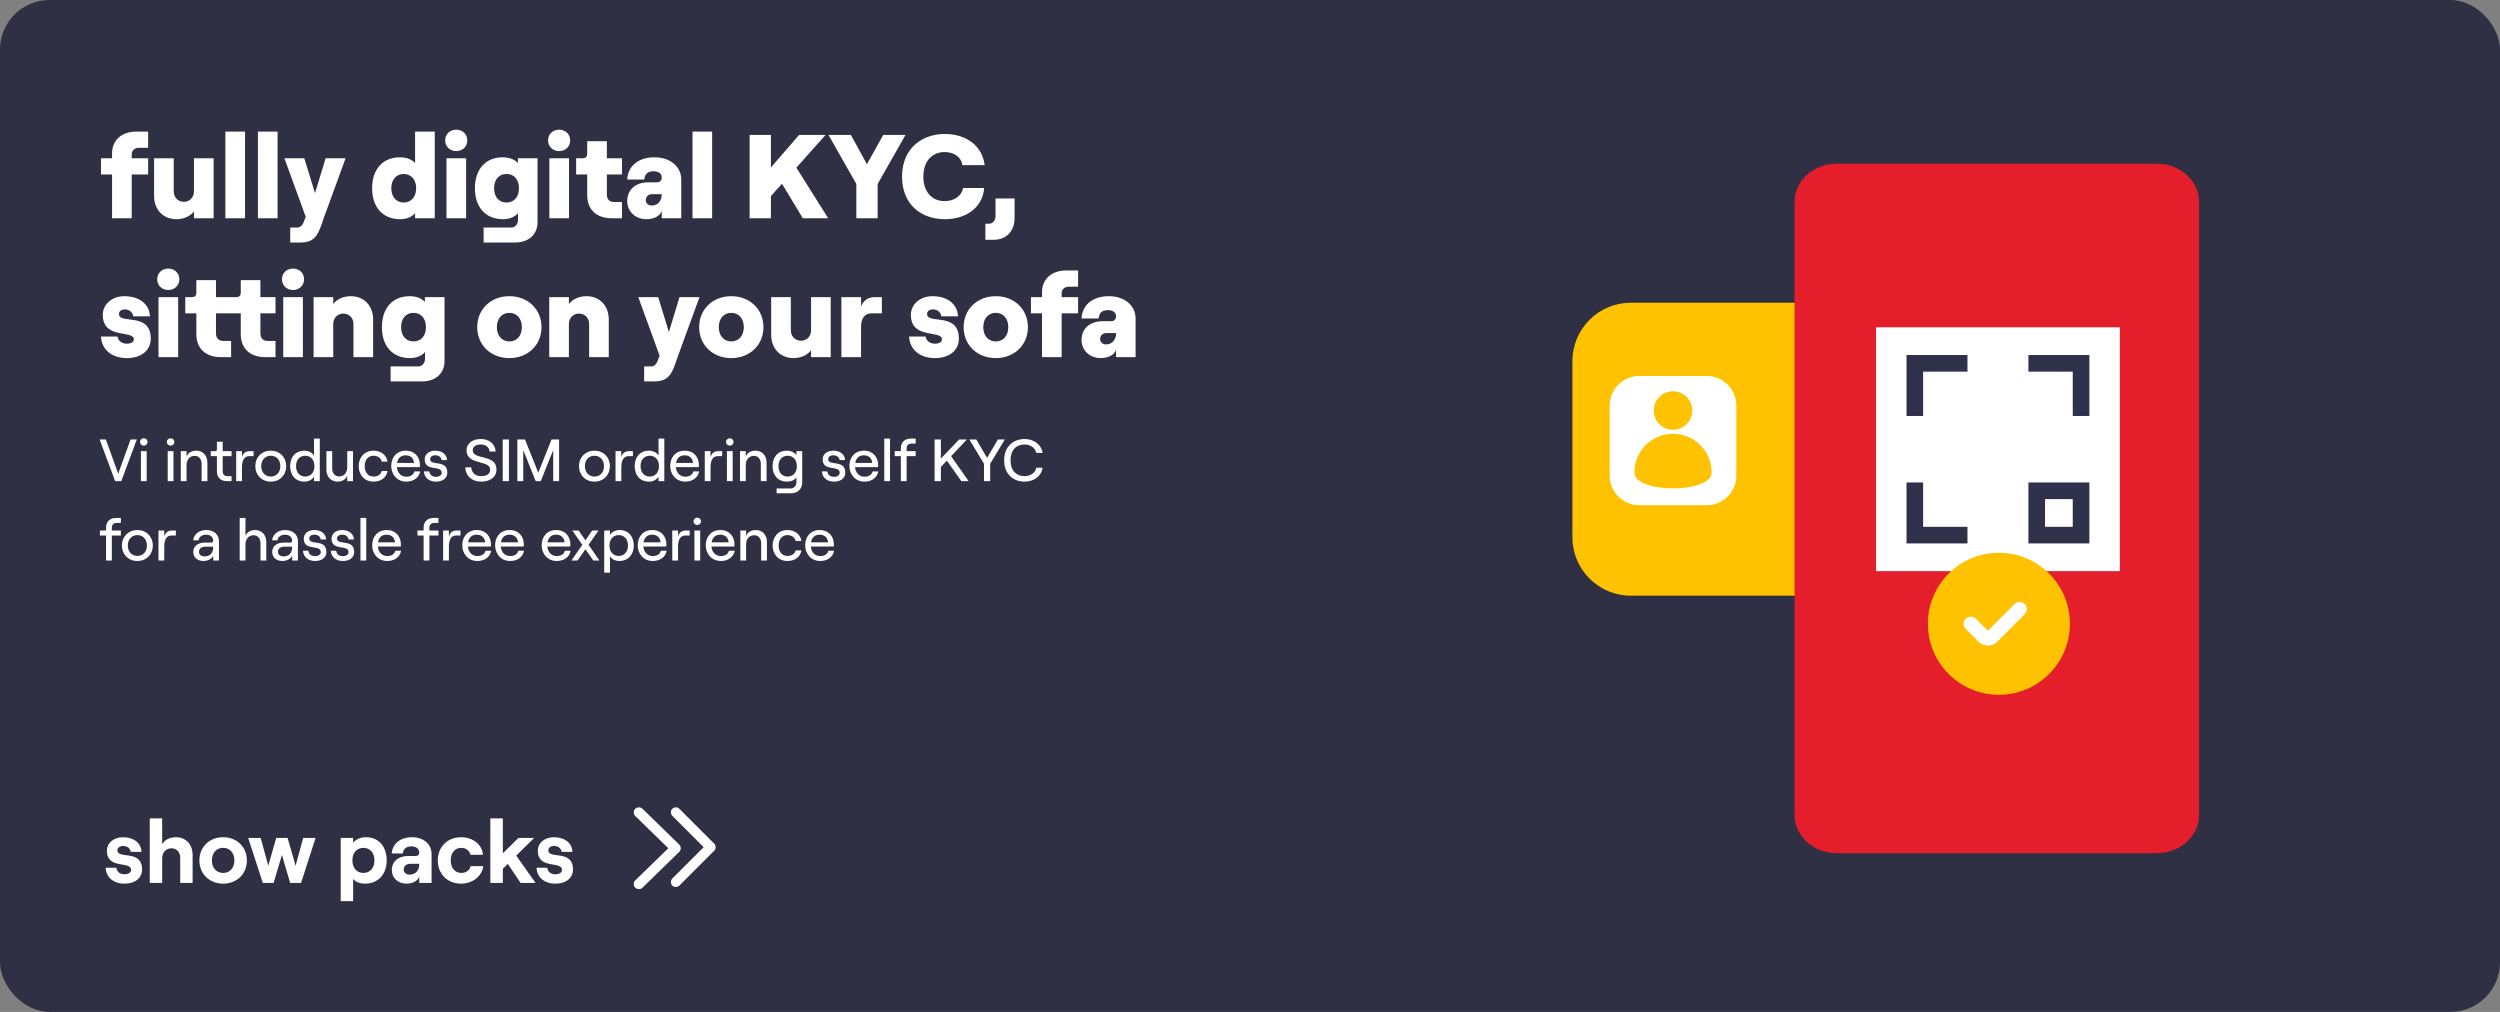 <svg width="504" height="204" viewBox="0 0 504 204" fill="none" xmlns="http://www.w3.org/2000/svg">
<rect x="0" y="0" width="504" height="204" fill="#808080" stroke="none"/>
<rect width="504" height="204" rx="10" fill="#2F3043"/>
<path d="M385.218 120.091H328.77C322.27 120.091 317 114.822 317 108.321V72.804C317 66.304 322.269 61.033 328.77 61.033H385.218C391.718 61.033 396.988 66.302 396.988 72.804V108.321C396.988 114.822 391.718 120.091 385.218 120.091Z" fill="#FFC200"/>
<path d="M344.088 101.848H330.47C327.181 101.848 324.515 99.182 324.515 95.893V81.752C324.515 78.463 327.18 75.797 330.47 75.797H344.088C347.376 75.797 350.043 78.463 350.043 81.752V95.893C350.043 99.182 347.376 101.848 344.088 101.848Z" fill="white"/>
<path d="M345.065 95.239C345.065 99.539 329.493 99.539 329.493 95.239C329.493 90.939 332.979 87.453 337.279 87.453C341.579 87.453 345.065 90.939 345.065 95.239Z" fill="#FFC200"/>
<path d="M337.278 86.643C339.423 86.643 341.162 84.904 341.162 82.759C341.162 80.614 339.423 78.875 337.278 78.875C335.133 78.875 333.395 80.614 333.395 82.759C333.395 84.904 335.133 86.643 337.278 86.643Z" fill="#FFC200"/>
<path fill-rule="evenodd" clip-rule="evenodd" d="M434.837 172H370.28C365.587 172 361.782 168.546 361.782 164.286V40.714C361.782 36.454 365.587 33 370.28 33H434.837C439.531 33 443.335 36.454 443.335 40.714V164.286C443.335 168.546 439.531 172 434.837 172Z" fill="#E41F2B"/>
<path d="M427.363 65.986H378.21V115.139H427.363V65.986Z" fill="white"/>
<path d="M384.354 71.572V74.924V83.861H387.705V74.924H396.642V71.572H387.705H384.354Z" fill="#2F3049"/>
<path d="M387.705 97.266H384.354V106.203V109.554H387.705H396.642V106.203H387.705V97.266Z" fill="#2F3049"/>
<path d="M417.868 71.572H408.931V74.924H417.868V83.861H421.219V74.924V71.572H417.868Z" fill="#2F3049"/>
<path fill-rule="evenodd" clip-rule="evenodd" d="M408.931 97.266V109.554H421.219V97.266H408.931ZM417.867 106.202H412.282V100.617H417.867V106.202Z" fill="#2F3049"/>
<path fill-rule="evenodd" clip-rule="evenodd" d="M417.287 125.755C417.287 133.661 410.878 140.07 402.972 140.07C395.065 140.07 388.656 133.66 388.656 125.755C388.656 117.849 395.065 111.439 402.972 111.439C410.878 111.439 417.287 117.848 417.287 125.755Z" fill="#FFC200"/>
<path fill-rule="evenodd" clip-rule="evenodd" d="M400.757 130.152C400.04 130.152 399.365 129.873 398.858 129.366L396.289 126.797C395.723 126.23 395.723 125.311 396.289 124.744C396.856 124.177 397.775 124.177 398.342 124.744L400.757 127.159L406.134 121.783C406.701 121.216 407.619 121.216 408.186 121.783C408.753 122.349 408.753 123.268 408.186 123.835L402.655 129.367C402.148 129.873 401.473 130.152 400.757 130.152Z" fill="white"/>
<path d="M25.115 178.144C27.239 178.144 28.643 177.01 28.643 175.282C28.643 171.178 23.675 173.284 23.675 171.43C23.675 170.854 24.161 170.548 24.863 170.548C25.547 170.548 26.249 170.962 26.357 171.736H28.535C28.445 169.954 26.969 168.784 24.791 168.784C22.937 168.784 21.551 169.918 21.551 171.52C21.551 175.336 26.429 173.518 26.429 175.372C26.429 175.876 25.889 176.254 25.115 176.254C24.179 176.254 23.549 175.75 23.459 174.94H21.299C21.389 176.902 22.901 178.144 25.115 178.144ZM30.191 178H32.693V173.032C32.693 171.862 33.467 171.016 34.565 171.016C35.609 171.016 36.329 171.808 36.329 172.906V178H38.831V172.348C38.831 170.26 37.499 168.784 35.465 168.784C34.205 168.784 33.215 169.306 32.693 170.188V164.986H30.191V178ZM44.984 178.144C47.774 178.144 49.772 176.164 49.772 173.464C49.772 170.764 47.774 168.784 44.984 168.784C42.194 168.784 40.196 170.764 40.196 173.464C40.196 176.164 42.194 178.144 44.984 178.144ZM44.984 175.984C43.634 175.984 42.716 174.958 42.716 173.464C42.716 171.952 43.634 170.926 44.984 170.926C46.334 170.926 47.252 171.952 47.252 173.464C47.252 174.958 46.334 175.984 44.984 175.984ZM52.986 178H55.164L56.838 172.348L58.494 178H60.69L63.624 168.928H61.122L59.592 174.526L57.972 168.928H55.686L54.084 174.526L52.554 168.928H50.034L52.986 178ZM68.687 181.672H71.189V177.19C71.675 177.802 72.557 178.144 73.583 178.144C76.193 178.144 77.957 176.29 77.957 173.464C77.957 170.638 76.337 168.784 73.799 168.784C72.629 168.784 71.729 169.216 71.189 169.918V168.928H68.687V181.672ZM73.277 175.984C71.927 175.984 71.045 174.976 71.045 173.464C71.045 171.934 71.927 170.926 73.277 170.926C74.591 170.926 75.491 171.934 75.491 173.464C75.491 174.976 74.591 175.984 73.277 175.984ZM83.045 168.784C80.561 168.784 79.085 170.242 78.977 172.06H81.209C81.245 171.304 81.803 170.62 82.901 170.62C83.927 170.62 84.521 171.142 84.521 171.898C84.521 172.276 84.287 172.564 83.837 172.564H82.307C80.327 172.564 78.995 173.644 78.995 175.426C78.995 176.974 80.201 178.144 81.965 178.144C83.207 178.144 84.215 177.586 84.521 176.74V178H87.005V172.168C87.005 170.116 85.331 168.784 83.045 168.784ZM82.595 176.326C81.893 176.326 81.389 175.912 81.389 175.318C81.389 174.616 81.929 174.148 82.685 174.148H84.521V174.274C84.521 175.426 83.819 176.326 82.595 176.326ZM92.935 178.144C95.293 178.144 97.165 176.632 97.435 174.616H94.879C94.699 175.426 93.961 175.984 93.043 175.984C91.675 175.984 90.865 174.94 90.865 173.464C90.865 171.988 91.657 170.926 93.007 170.926C93.925 170.926 94.699 171.52 94.843 172.33H97.363C97.201 170.224 95.311 168.784 92.935 168.784C90.127 168.784 88.255 170.818 88.255 173.464C88.255 176.11 90.127 178.144 92.935 178.144ZM104.953 178H107.977L104.071 172.492L107.689 168.928H104.521L101.371 172.024V164.986H98.851V178H101.371V175.156L102.379 174.166L104.953 178ZM111.986 178.144C114.11 178.144 115.514 177.01 115.514 175.282C115.514 171.178 110.546 173.284 110.546 171.43C110.546 170.854 111.032 170.548 111.734 170.548C112.418 170.548 113.12 170.962 113.228 171.736H115.406C115.316 169.954 113.84 168.784 111.662 168.784C109.808 168.784 108.422 169.918 108.422 171.52C108.422 175.336 113.3 173.518 113.3 175.372C113.3 175.876 112.76 176.254 111.986 176.254C111.05 176.254 110.42 175.75 110.33 174.94H108.17C108.26 176.902 109.772 178.144 111.986 178.144Z" fill="white"/>
<path fill-rule="evenodd" clip-rule="evenodd" d="M135.493 177.825C135.493 177.632 135.566 177.439 135.714 177.293L142.216 170.789L135.714 164.286C135.419 163.992 135.419 163.515 135.714 163.221C136.008 162.926 136.485 162.926 136.779 163.221L143.815 170.257C144.11 170.551 144.11 171.028 143.815 171.322L136.779 178.358C136.485 178.653 136.008 178.653 135.714 178.358C135.566 178.211 135.493 178.018 135.493 177.825" fill="white"/>
<path d="M135.493 177.825C135.493 177.632 135.566 177.439 135.714 177.293L142.216 170.789L135.714 164.286C135.419 163.992 135.419 163.515 135.714 163.221C136.008 162.926 136.485 162.926 136.779 163.221L143.815 170.257C144.11 170.551 144.11 171.028 143.815 171.322L136.779 178.358C136.485 178.653 136.008 178.653 135.714 178.358C135.566 178.211 135.493 178.018 135.493 177.825" stroke="white" stroke-width="0.5"/>
<path fill-rule="evenodd" clip-rule="evenodd" d="M128 178.226C128 178.028 128.077 177.83 128.233 177.679L135.083 171L128.233 164.321C127.923 164.019 127.923 163.529 128.233 163.227C128.543 162.924 129.045 162.924 129.355 163.227L136.767 170.453C137.078 170.755 137.078 171.245 136.767 171.547L129.355 178.773C129.045 179.076 128.543 179.076 128.233 178.773C128.077 178.622 128 178.424 128 178.226" fill="white"/>
<path d="M128 178.226C128 178.028 128.077 177.83 128.233 177.679L135.083 171L128.233 164.321C127.923 164.019 127.923 163.529 128.233 163.227C128.543 162.924 129.045 162.924 129.355 163.227L136.767 170.453C137.078 170.755 137.078 171.245 136.767 171.547L129.355 178.773C129.045 179.076 128.543 179.076 128.233 178.773C128.077 178.622 128 178.424 128 178.226" stroke="white" stroke-width="0.5"/>
<mask id="mask0_2810_50304" style="mask-type:alpha" maskUnits="userSpaceOnUse" x="134" y="162" width="11" height="18">
<path fill-rule="evenodd" clip-rule="evenodd" d="M135.036 178.618C135.036 178.415 135.113 178.211 135.269 178.057L142.119 171.206L135.269 164.355C134.959 164.045 134.959 163.543 135.269 163.233C135.579 162.922 136.081 162.922 136.391 163.233L143.803 170.645C144.114 170.955 144.114 171.457 143.803 171.767L136.391 179.179C136.081 179.489 135.579 179.489 135.269 179.179C135.113 179.024 135.036 178.821 135.036 178.618" fill="white"/>
<path d="M135.036 178.618C135.036 178.415 135.113 178.211 135.269 178.057L142.119 171.206L135.269 164.355C134.959 164.045 134.959 163.543 135.269 163.233C135.579 162.922 136.081 162.922 136.391 163.233L143.803 170.645C144.114 170.955 144.114 171.457 143.803 171.767L136.391 179.179C136.081 179.489 135.579 179.489 135.269 179.179C135.113 179.024 135.036 178.821 135.036 178.618" stroke="white" stroke-width="0.5"/>
</mask>
<g mask="url(#mask0_2810_50304)">
</g>
<path d="M23.216 97H24.452L27.584 88.6H26.324L23.828 95.5L21.344 88.6H20.084L23.216 97ZM28.984 89.836C29.416 89.836 29.74 89.512 29.74 89.092C29.74 88.684 29.416 88.36 28.984 88.36C28.552 88.36 28.228 88.684 28.228 89.092C28.228 89.512 28.552 89.836 28.984 89.836ZM28.408 97H29.572V90.952H28.408V97ZM34.386 89.836C34.818 89.836 35.142 89.512 35.142 89.092C35.142 88.684 34.818 88.36 34.386 88.36C33.954 88.36 33.63 88.684 33.63 89.092C33.63 89.512 33.954 89.836 34.386 89.836ZM33.81 97H34.974V90.952H33.81V97ZM36.447 97H37.611V93.724C37.611 92.668 38.283 91.9 39.231 91.9C40.083 91.9 40.647 92.548 40.647 93.508V97H41.811V93.28C41.811 91.84 40.923 90.856 39.555 90.856C38.655 90.856 37.935 91.264 37.611 92.02V90.952H36.447V97ZM43.728 89.056V90.604C43.728 90.844 43.596 90.952 43.368 90.952H42.492V91.96H43.728V95.02C43.728 96.256 44.508 97 45.732 97H46.68V95.992H45.828C45.24 95.992 44.892 95.632 44.892 94.984V91.96H46.68V90.952H44.892V89.056H43.728ZM51.119 91.96V90.952H50.387C49.535 90.952 49.055 91.312 48.779 92.116V90.952H47.615V97H48.779V94.264C48.779 92.944 49.139 91.96 50.243 91.96H51.119ZM54.594 97.096C56.406 97.096 57.702 95.788 57.702 93.976C57.702 92.164 56.406 90.856 54.594 90.856C52.782 90.856 51.474 92.164 51.474 93.976C51.474 95.788 52.782 97.096 54.594 97.096ZM54.594 96.076C53.442 96.076 52.662 95.212 52.662 93.976C52.662 92.74 53.442 91.876 54.594 91.876C55.734 91.876 56.514 92.74 56.514 93.976C56.514 95.212 55.734 96.076 54.594 96.076ZM61.398 97.096C62.202 97.096 62.946 96.7 63.306 96.1V97H64.47V88.42H63.306V91.84C62.946 91.252 62.214 90.856 61.386 90.856C59.538 90.856 58.494 92.176 58.494 93.976C58.494 95.776 59.538 97.096 61.398 97.096ZM61.53 96.076C60.414 96.076 59.682 95.236 59.682 93.976C59.682 92.716 60.414 91.876 61.53 91.876C62.658 91.876 63.39 92.716 63.39 93.976C63.39 95.236 62.658 96.076 61.53 96.076ZM71.167 90.952H70.003V94.228C70.003 95.284 69.331 96.052 68.383 96.052C67.531 96.052 66.967 95.404 66.967 94.444V90.952H65.803V94.672C65.803 96.112 66.691 97.096 68.059 97.096C68.959 97.096 69.679 96.688 70.003 95.932V97H71.167V90.952ZM75.31 97.096C76.846 97.096 77.926 96.232 78.118 94.96H76.966C76.774 95.644 76.162 96.076 75.334 96.076C74.134 96.076 73.522 95.14 73.522 93.976C73.522 92.812 74.122 91.876 75.334 91.876C76.15 91.876 76.846 92.38 76.954 93.064H78.118C77.95 91.696 76.726 90.856 75.31 90.856C73.402 90.856 72.31 92.308 72.31 93.976C72.31 95.644 73.402 97.096 75.31 97.096ZM83.541 95.032C83.373 95.716 82.797 96.1 81.909 96.1C80.853 96.1 80.109 95.32 80.013 94.18H84.633C84.645 94.072 84.657 93.88 84.657 93.724C84.657 92.188 83.661 90.856 81.789 90.856C79.929 90.856 78.873 92.248 78.873 93.94C78.873 95.62 80.037 97.096 81.909 97.096C83.397 97.096 84.489 96.28 84.705 95.032H83.541ZM81.789 91.792C82.785 91.792 83.409 92.404 83.481 93.328H80.049C80.229 92.32 80.841 91.792 81.789 91.792ZM87.907 97.096C89.275 97.096 90.175 96.388 90.175 95.284C90.175 92.524 86.719 94.06 86.719 92.56C86.719 92.092 87.139 91.78 87.763 91.78C88.279 91.78 88.951 92.056 89.035 92.752H90.127C90.067 91.612 89.131 90.856 87.763 90.856C86.503 90.856 85.615 91.552 85.615 92.596C85.615 95.176 89.047 93.7 89.047 95.308C89.047 95.752 88.603 96.124 87.907 96.124C87.127 96.124 86.623 95.728 86.551 95.032H85.459C85.543 96.304 86.491 97.096 87.907 97.096ZM96.994 97.096C98.794 97.096 100.09 96.196 100.09 94.66C100.09 91.456 95.302 92.812 95.302 90.772C95.302 90.064 95.914 89.608 96.922 89.608C97.954 89.608 98.626 90.172 98.71 91.036H99.922C99.814 89.5 98.638 88.504 96.922 88.504C95.23 88.504 94.054 89.428 94.054 90.772C94.054 93.868 98.818 92.656 98.818 94.672C98.818 95.584 98.05 95.992 96.994 95.992C95.806 95.992 95.098 95.296 95.002 94.216H93.79C93.886 95.956 95.098 97.096 96.994 97.096ZM101.348 97H102.596V88.6H101.348V97ZM104.301 97H105.489V90.748L107.997 97H109.017L111.525 90.748V97H112.713V88.6H111.189L108.513 95.296L105.837 88.6H104.301V97ZM119.844 97.096C121.656 97.096 122.952 95.788 122.952 93.976C122.952 92.164 121.656 90.856 119.844 90.856C118.032 90.856 116.724 92.164 116.724 93.976C116.724 95.788 118.032 97.096 119.844 97.096ZM119.844 96.076C118.692 96.076 117.912 95.212 117.912 93.976C117.912 92.74 118.692 91.876 119.844 91.876C120.984 91.876 121.764 92.74 121.764 93.976C121.764 95.212 120.984 96.076 119.844 96.076ZM127.596 91.96V90.952H126.864C126.012 90.952 125.532 91.312 125.256 92.116V90.952H124.092V97H125.256V94.264C125.256 92.944 125.616 91.96 126.72 91.96H127.596ZM130.855 97.096C131.659 97.096 132.403 96.7 132.763 96.1V97H133.927V88.42H132.763V91.84C132.403 91.252 131.671 90.856 130.843 90.856C128.995 90.856 127.951 92.176 127.951 93.976C127.951 95.776 128.995 97.096 130.855 97.096ZM130.987 96.076C129.871 96.076 129.139 95.236 129.139 93.976C129.139 92.716 129.871 91.876 130.987 91.876C132.115 91.876 132.847 92.716 132.847 93.976C132.847 95.236 132.115 96.076 130.987 96.076ZM139.779 95.032C139.611 95.716 139.035 96.1 138.147 96.1C137.091 96.1 136.347 95.32 136.251 94.18H140.871C140.883 94.072 140.895 93.88 140.895 93.724C140.895 92.188 139.899 90.856 138.027 90.856C136.167 90.856 135.111 92.248 135.111 93.94C135.111 95.62 136.275 97.096 138.147 97.096C139.635 97.096 140.727 96.28 140.943 95.032H139.779ZM138.027 91.792C139.023 91.792 139.647 92.404 139.719 93.328H136.287C136.467 92.32 137.079 91.792 138.027 91.792ZM145.584 91.96V90.952H144.852C144 90.952 143.52 91.312 143.244 92.116V90.952H142.08V97H143.244V94.264C143.244 92.944 143.604 91.96 144.708 91.96H145.584ZM147.121 89.836C147.553 89.836 147.877 89.512 147.877 89.092C147.877 88.684 147.553 88.36 147.121 88.36C146.689 88.36 146.365 88.684 146.365 89.092C146.365 89.512 146.689 89.836 147.121 89.836ZM146.545 97H147.709V90.952H146.545V97ZM149.182 97H150.346V93.724C150.346 92.668 151.018 91.9 151.965 91.9C152.818 91.9 153.382 92.548 153.382 93.508V97H154.546V93.28C154.546 91.84 153.658 90.856 152.29 90.856C151.39 90.856 150.67 91.264 150.346 92.02V90.952H149.182V97ZM160.561 90.952V91.756C160.189 91.228 159.445 90.856 158.641 90.856C156.793 90.856 155.749 92.176 155.749 93.976C155.749 95.776 156.793 97.096 158.653 97.096C159.505 97.096 160.273 96.748 160.561 96.232V97.216C160.561 97.948 160.057 98.476 159.361 98.476H156.565V99.448H159.481C160.801 99.448 161.725 98.56 161.725 97.288V90.952H160.561ZM158.785 96.076C157.669 96.076 156.937 95.248 156.937 93.976C156.937 92.704 157.669 91.876 158.785 91.876C159.913 91.876 160.645 92.704 160.645 93.976C160.645 95.248 159.913 96.076 158.785 96.076ZM168.145 97.096C169.513 97.096 170.413 96.388 170.413 95.284C170.413 92.524 166.957 94.06 166.957 92.56C166.957 92.092 167.377 91.78 168.001 91.78C168.517 91.78 169.189 92.056 169.273 92.752H170.365C170.305 91.612 169.369 90.856 168.001 90.856C166.741 90.856 165.853 91.552 165.853 92.596C165.853 95.176 169.285 93.7 169.285 95.308C169.285 95.752 168.841 96.124 168.145 96.124C167.365 96.124 166.861 95.728 166.789 95.032H165.697C165.781 96.304 166.729 97.096 168.145 97.096ZM175.908 95.032C175.74 95.716 175.164 96.1 174.276 96.1C173.22 96.1 172.476 95.32 172.38 94.18H177C177.012 94.072 177.024 93.88 177.024 93.724C177.024 92.188 176.028 90.856 174.156 90.856C172.296 90.856 171.24 92.248 171.24 93.94C171.24 95.62 172.404 97.096 174.276 97.096C175.764 97.096 176.856 96.28 177.072 95.032H175.908ZM174.156 91.792C175.152 91.792 175.776 92.404 175.848 93.328H172.416C172.596 92.32 173.208 91.792 174.156 91.792ZM178.269 97H179.433V88.42H178.269V97ZM181.61 97H182.774V91.96H184.598V90.952H182.774V90.4C182.774 89.8 183.134 89.428 183.686 89.428H184.598V88.42H183.602C182.39 88.42 181.61 89.176 181.61 90.364V90.952H180.374V91.96H181.61V97ZM193.806 97H195.282L191.742 91.972L194.934 88.6H193.362L189.678 92.452V88.6H188.418V97H189.678V94.144L190.89 92.872L193.806 97ZM198.371 97H199.619V93.496L202.571 88.6H201.179L198.995 92.308L196.823 88.6H195.431L198.371 93.496V97ZM206.541 97.096C208.485 97.096 209.985 95.944 210.165 94.3H208.905C208.773 95.284 207.777 95.992 206.529 95.992C204.897 95.992 203.721 94.876 203.721 92.8C203.721 90.724 204.897 89.608 206.529 89.608C207.753 89.608 208.737 90.316 208.881 91.3H210.189C209.961 89.656 208.449 88.504 206.541 88.504C204.405 88.504 202.437 89.92 202.437 92.8C202.437 95.68 204.381 97.096 206.541 97.096ZM21.38 113H22.544V107.96H24.368V106.952H22.544V106.4C22.544 105.8 22.904 105.428 23.456 105.428H24.368V104.42H23.372C22.16 104.42 21.38 105.176 21.38 106.364V106.952H20.144V107.96H21.38V113ZM27.7 113.096C29.512 113.096 30.808 111.788 30.808 109.976C30.808 108.164 29.512 106.856 27.7 106.856C25.888 106.856 24.58 108.164 24.58 109.976C24.58 111.788 25.888 113.096 27.7 113.096ZM27.7 112.076C26.548 112.076 25.768 111.212 25.768 109.976C25.768 108.74 26.548 107.876 27.7 107.876C28.84 107.876 29.62 108.74 29.62 109.976C29.62 111.212 28.84 112.076 27.7 112.076ZM35.451 107.96V106.952H34.719C33.867 106.952 33.387 107.312 33.111 108.116V106.952H31.947V113H33.111V110.264C33.111 108.944 33.471 107.96 34.575 107.96H35.451ZM41.554 106.856C40.126 106.856 39.046 107.744 38.95 108.932H40.03C40.066 108.32 40.678 107.792 41.518 107.792C42.454 107.792 42.982 108.296 42.982 109.028C42.982 109.244 42.85 109.388 42.574 109.388H41.314C39.886 109.388 38.962 110.108 38.962 111.272C38.962 112.352 39.778 113.096 41.014 113.096C41.926 113.096 42.694 112.664 42.982 112.016V113H44.146V109.1C44.146 107.756 43.114 106.856 41.554 106.856ZM41.242 112.172C40.57 112.172 40.114 111.8 40.114 111.248C40.114 110.612 40.63 110.204 41.422 110.204H42.982V110.348C42.982 111.464 42.346 112.172 41.242 112.172ZM48.32 113H49.484V109.724C49.484 108.668 50.156 107.9 51.104 107.9C51.956 107.9 52.52 108.548 52.52 109.508V113H53.684V109.28C53.684 107.84 52.796 106.856 51.428 106.856C50.528 106.856 49.808 107.264 49.484 108.02V104.42H48.32V113ZM57.468 106.856C56.04 106.856 54.96 107.744 54.864 108.932H55.944C55.98 108.32 56.592 107.792 57.432 107.792C58.368 107.792 58.896 108.296 58.896 109.028C58.896 109.244 58.764 109.388 58.488 109.388H57.228C55.8 109.388 54.876 110.108 54.876 111.272C54.876 112.352 55.692 113.096 56.928 113.096C57.84 113.096 58.608 112.664 58.896 112.016V113H60.06V109.1C60.06 107.756 59.028 106.856 57.468 106.856ZM57.156 112.172C56.484 112.172 56.028 111.8 56.028 111.248C56.028 110.612 56.544 110.204 57.336 110.204H58.896V110.348C58.896 111.464 58.26 112.172 57.156 112.172ZM63.532 113.096C64.9 113.096 65.8 112.388 65.8 111.284C65.8 108.524 62.344 110.06 62.344 108.56C62.344 108.092 62.764 107.78 63.388 107.78C63.904 107.78 64.576 108.056 64.66 108.752H65.752C65.692 107.612 64.756 106.856 63.388 106.856C62.128 106.856 61.24 107.552 61.24 108.596C61.24 111.176 64.672 109.7 64.672 111.308C64.672 111.752 64.228 112.124 63.532 112.124C62.752 112.124 62.248 111.728 62.176 111.032H61.084C61.168 112.304 62.116 113.096 63.532 113.096ZM69.134 113.096C70.502 113.096 71.402 112.388 71.402 111.284C71.402 108.524 67.946 110.06 67.946 108.56C67.946 108.092 68.366 107.78 68.99 107.78C69.506 107.78 70.178 108.056 70.262 108.752H71.354C71.294 107.612 70.358 106.856 68.99 106.856C67.73 106.856 66.842 107.552 66.842 108.596C66.842 111.176 70.274 109.7 70.274 111.308C70.274 111.752 69.83 112.124 69.134 112.124C68.354 112.124 67.85 111.728 67.778 111.032H66.686C66.77 112.304 67.718 113.096 69.134 113.096ZM72.671 113H73.835V104.42H72.671V113ZM79.697 111.032C79.529 111.716 78.953 112.1 78.065 112.1C77.009 112.1 76.265 111.32 76.169 110.18H80.789C80.801 110.072 80.813 109.88 80.813 109.724C80.813 108.188 79.817 106.856 77.945 106.856C76.085 106.856 75.029 108.248 75.029 109.94C75.029 111.62 76.193 113.096 78.065 113.096C79.553 113.096 80.645 112.28 80.861 111.032H79.697ZM77.945 107.792C78.941 107.792 79.565 108.404 79.637 109.328H76.205C76.385 108.32 76.997 107.792 77.945 107.792ZM85.4 113H86.564V107.96H88.388V106.952H86.564V106.4C86.564 105.8 86.924 105.428 87.475 105.428H88.388V104.42H87.391C86.18 104.42 85.4 105.176 85.4 106.364V106.952H84.163V107.96H85.4V113ZM92.838 107.96V106.952H92.106C91.254 106.952 90.774 107.312 90.498 108.116V106.952H89.334V113H90.498V110.264C90.498 108.944 90.858 107.96 91.962 107.96H92.838ZM97.861 111.032C97.693 111.716 97.117 112.1 96.229 112.1C95.173 112.1 94.429 111.32 94.333 110.18H98.953C98.965 110.072 98.977 109.88 98.977 109.724C98.977 108.188 97.981 106.856 96.109 106.856C94.249 106.856 93.193 108.248 93.193 109.94C93.193 111.62 94.357 113.096 96.229 113.096C97.717 113.096 98.809 112.28 99.025 111.032H97.861ZM96.109 107.792C97.105 107.792 97.729 108.404 97.801 109.328H94.369C94.549 108.32 95.161 107.792 96.109 107.792ZM104.482 111.032C104.314 111.716 103.738 112.1 102.85 112.1C101.794 112.1 101.05 111.32 100.954 110.18H105.574C105.586 110.072 105.598 109.88 105.598 109.724C105.598 108.188 104.602 106.856 102.73 106.856C100.87 106.856 99.814 108.248 99.814 109.94C99.814 111.62 100.978 113.096 102.85 113.096C104.338 113.096 105.43 112.28 105.646 111.032H104.482ZM102.73 107.792C103.726 107.792 104.35 108.404 104.422 109.328H100.99C101.17 108.32 101.782 107.792 102.73 107.792ZM113.869 111.032C113.701 111.716 113.125 112.1 112.237 112.1C111.181 112.1 110.437 111.32 110.341 110.18H114.961C114.973 110.072 114.985 109.88 114.985 109.724C114.985 108.188 113.989 106.856 112.117 106.856C110.257 106.856 109.201 108.248 109.201 109.94C109.201 111.62 110.365 113.096 112.237 113.096C113.725 113.096 114.817 112.28 115.033 111.032H113.869ZM112.117 107.792C113.113 107.792 113.737 108.404 113.809 109.328H110.377C110.557 108.32 111.169 107.792 112.117 107.792ZM120.847 113L118.651 109.832L120.667 106.952H119.383L118.027 108.92L116.659 106.952H115.375L117.391 109.832L115.195 113H116.431L118.027 110.732L119.611 113H120.847ZM121.808 115.448H122.972V112.148C123.32 112.724 124.04 113.096 124.844 113.096C126.68 113.096 127.772 111.776 127.772 109.976C127.772 108.176 126.728 106.856 124.904 106.856C124.064 106.856 123.332 107.252 122.972 107.852V106.952H121.808V115.448ZM124.736 112.076C123.608 112.076 122.876 111.236 122.876 109.976C122.876 108.716 123.608 107.876 124.736 107.876C125.852 107.876 126.596 108.716 126.596 109.976C126.596 111.236 125.852 112.076 124.736 112.076ZM133.228 111.032C133.06 111.716 132.484 112.1 131.596 112.1C130.54 112.1 129.796 111.32 129.7 110.18H134.32C134.332 110.072 134.344 109.88 134.344 109.724C134.344 108.188 133.348 106.856 131.476 106.856C129.616 106.856 128.56 108.248 128.56 109.94C128.56 111.62 129.724 113.096 131.596 113.096C133.084 113.096 134.176 112.28 134.392 111.032H133.228ZM131.476 107.792C132.472 107.792 133.096 108.404 133.168 109.328H129.736C129.916 108.32 130.528 107.792 131.476 107.792ZM139.033 107.96V106.952H138.301C137.449 106.952 136.969 107.312 136.693 108.116V106.952H135.529V113H136.693V110.264C136.693 108.944 137.053 107.96 138.157 107.96H139.033ZM140.57 105.836C141.002 105.836 141.326 105.512 141.326 105.092C141.326 104.684 141.002 104.36 140.57 104.36C140.138 104.36 139.814 104.684 139.814 105.092C139.814 105.512 140.138 105.836 140.57 105.836ZM139.994 113H141.158V106.952H139.994V113ZM146.951 111.032C146.783 111.716 146.207 112.1 145.319 112.1C144.263 112.1 143.519 111.32 143.423 110.18H148.043C148.055 110.072 148.067 109.88 148.067 109.724C148.067 108.188 147.071 106.856 145.199 106.856C143.339 106.856 142.283 108.248 142.283 109.94C142.283 111.62 143.447 113.096 145.319 113.096C146.807 113.096 147.899 112.28 148.115 111.032H146.951ZM145.199 107.792C146.195 107.792 146.819 108.404 146.891 109.328H143.459C143.639 108.32 144.251 107.792 145.199 107.792ZM149.252 113H150.416V109.724C150.416 108.668 151.088 107.9 152.036 107.9C152.888 107.9 153.452 108.548 153.452 109.508V113H154.616V109.28C154.616 107.84 153.728 106.856 152.36 106.856C151.46 106.856 150.74 107.264 150.416 108.02V106.952H149.252V113ZM158.759 113.096C160.295 113.096 161.375 112.232 161.567 110.96H160.415C160.223 111.644 159.611 112.076 158.783 112.076C157.583 112.076 156.971 111.14 156.971 109.976C156.971 108.812 157.571 107.876 158.783 107.876C159.599 107.876 160.295 108.38 160.403 109.064H161.567C161.399 107.696 160.175 106.856 158.759 106.856C156.851 106.856 155.759 108.308 155.759 109.976C155.759 111.644 156.851 113.096 158.759 113.096ZM166.99 111.032C166.822 111.716 166.246 112.1 165.358 112.1C164.302 112.1 163.558 111.32 163.462 110.18H168.082C168.094 110.072 168.106 109.88 168.106 109.724C168.106 108.188 167.11 106.856 165.238 106.856C163.378 106.856 162.322 108.248 162.322 109.94C162.322 111.62 163.486 113.096 165.358 113.096C166.846 113.096 167.938 112.28 168.154 111.032H166.99ZM165.238 107.792C166.234 107.792 166.858 108.404 166.93 109.328H163.498C163.678 108.32 164.29 107.792 165.238 107.792Z" fill="white"/>
<path d="M22.592 44H26.552V35.168H29.864V31.904H26.552V31.136C26.552 30.32 27.152 29.792 28.04 29.792H29.864V26.528H27.44C24.536 26.528 22.592 28.28 22.592 30.896V31.904H20.36V35.168H22.592V44ZM43.064 31.904H39.104V38.576C39.104 39.776 38.264 40.688 37.064 40.688C35.864 40.688 35.024 39.776 35.024 38.576V31.904H31.064V39.512C31.064 42.2 32.84 44.192 35.552 44.192C37.136 44.192 38.408 43.544 39.104 42.608V44H43.064V31.904ZM45.437 44H49.397V26.528H45.437V44ZM51.999 44H55.959V26.528H51.999V44ZM69.674 31.904H65.642L63.506 38.936L61.346 31.904H57.338L61.634 43.712L61.202 44.84C60.962 45.464 60.482 45.872 59.978 45.872H58.514V48.896H60.458C63.242 48.896 63.986 47.624 64.826 45.248L65.306 43.856L69.674 31.904ZM80.683 44.192C81.931 44.192 83.035 43.76 83.683 42.968V44H87.643V26.528H83.683V32.864C83.035 32.168 82.027 31.712 80.611 31.712C77.203 31.712 75.019 34.088 75.019 37.952C75.019 41.816 77.203 44.192 80.683 44.192ZM81.379 40.832C79.891 40.832 78.883 39.68 78.883 37.952C78.883 36.224 79.891 35.072 81.379 35.072C82.891 35.072 83.899 36.224 83.899 37.952C83.899 39.68 82.891 40.832 81.379 40.832ZM91.978 30.464C93.25 30.464 94.21 29.552 94.21 28.304C94.21 27.056 93.25 26.144 91.978 26.144C90.706 26.144 89.746 27.056 89.746 28.304C89.746 29.552 90.706 30.464 91.978 30.464ZM90.01 44H93.97V31.904H90.01V44ZM104.407 31.904V32.864C103.759 32.168 102.751 31.712 101.335 31.712C97.927 31.712 95.743 34.088 95.743 37.952C95.743 41.816 97.927 44.192 101.407 44.192C102.655 44.192 103.783 43.76 104.431 42.968V44.312C104.431 45.224 103.855 45.872 103.063 45.872H97.495V48.896H103.783C106.567 48.896 108.367 47.288 108.367 44.792V31.904H104.407ZM102.103 40.832C100.591 40.832 99.607 39.704 99.607 37.952C99.607 36.2 100.591 35.072 102.103 35.072C103.639 35.072 104.623 36.2 104.623 37.952C104.623 39.704 103.639 40.832 102.103 40.832ZM112.72 30.464C113.992 30.464 114.952 29.552 114.952 28.304C114.952 27.056 113.992 26.144 112.72 26.144C111.448 26.144 110.488 27.056 110.488 28.304C110.488 29.552 111.448 30.464 112.72 30.464ZM110.752 44H114.712V31.904H110.752V44ZM118.381 28.472V30.992C118.381 31.664 117.997 31.904 117.469 31.904H116.149V35.168H118.381V39.344C118.381 42.344 120.349 44 123.325 44H125.389V40.736H123.925C122.893 40.736 122.341 40.256 122.341 39.152V35.168H125.389V31.904H122.341V28.472H118.381ZM131.966 31.712C128.39 31.712 126.542 33.752 126.446 36.2H129.902C129.926 35.336 130.406 34.52 131.726 34.52C132.806 34.52 133.406 35.024 133.406 35.744C133.406 36.32 133.07 36.752 132.446 36.752H130.718C128.174 36.752 126.446 38.192 126.446 40.568C126.446 42.584 128.054 44.192 130.31 44.192C131.87 44.192 133.094 43.52 133.406 42.512V44H137.342V36.224C137.342 33.488 134.99 31.712 131.966 31.712ZM133.406 39.248C133.406 40.376 132.686 41.432 131.414 41.432C130.718 41.432 130.19 41 130.19 40.376C130.19 39.656 130.694 39.152 131.39 39.152H133.406V39.248ZM139.609 44H143.569V26.528H139.609V44ZM161.848 44H166.96L160.552 33.8L166.432 27.2H161.104L155.416 33.752V27.2H151.12V44H155.416V39.536L157.648 37.04L161.848 44ZM172.639 44H176.935V37.088L182.551 27.2H178.063L174.775 33.104L171.535 27.2H167.023L172.639 37.088V44ZM190.445 44.192C194.957 44.192 198.101 41.72 198.413 37.904H194.165C193.853 39.512 192.389 40.544 190.421 40.544C188.045 40.544 186.149 38.864 186.149 35.6C186.149 32.336 188.069 30.656 190.421 30.656C192.365 30.656 193.805 31.688 194.021 33.296H198.509C198.053 29.48 194.885 27.008 190.445 27.008C185.813 27.008 181.853 29.984 181.853 35.6C181.853 41.216 185.717 44.192 190.445 44.192ZM198.655 45.104V48.344H200.335C202.855 48.344 204.535 46.592 204.535 44V40.016H200.695V43.544C200.695 44.48 200.119 45.104 199.375 45.104H198.655ZM25.568 72.192C28.496 72.192 30.392 70.632 30.392 68.256C30.392 62.832 23.984 65.448 23.984 63.312C23.984 62.688 24.488 62.376 25.232 62.376C26.048 62.376 26.744 62.952 26.864 63.768H30.224C30.128 61.32 28.088 59.712 25.064 59.712C22.64 59.712 20.72 61.296 20.72 63.48C20.72 68.496 26.984 66.456 26.984 68.424C26.984 68.952 26.408 69.288 25.568 69.288C24.56 69.288 23.816 68.712 23.696 67.848H20.36C20.48 70.488 22.544 72.192 25.568 72.192ZM33.923 58.464C35.195 58.464 36.155 57.552 36.155 56.304C36.155 55.056 35.195 54.144 33.923 54.144C32.651 54.144 31.691 55.056 31.691 56.304C31.691 57.552 32.651 58.464 33.923 58.464ZM31.955 72H35.915V59.904H31.955V72ZM55.544 63.168V59.904H52.496V56.472H48.536V58.992C48.536 59.664 48.152 59.904 47.624 59.904H43.544V56.472H39.584V58.992C39.584 59.664 39.2 59.904 38.672 59.904H37.352V63.168H39.584V67.344C39.584 70.344 41.552 72 44.528 72H46.592V68.736H45.128C44.096 68.736 43.544 68.256 43.544 67.152V63.168H48.536V67.344C48.536 70.344 50.504 72 53.48 72H55.544V68.736H54.08C53.048 68.736 52.496 68.256 52.496 67.152V63.168H55.544ZM59.071 58.464C60.343 58.464 61.303 57.552 61.303 56.304C61.303 55.056 60.343 54.144 59.071 54.144C57.799 54.144 56.839 55.056 56.839 56.304C56.839 57.552 57.799 58.464 59.071 58.464ZM57.103 72H61.063V59.904H57.103V72ZM63.221 72H67.181V65.328C67.181 64.128 68.021 63.216 69.221 63.216C70.421 63.216 71.261 64.128 71.261 65.328V72H75.221V64.392C75.221 61.704 73.445 59.712 70.733 59.712C69.149 59.712 67.877 60.36 67.181 61.296V59.904H63.221V72ZM85.657 59.904V60.864C85.009 60.168 84.001 59.712 82.585 59.712C79.177 59.712 76.993 62.088 76.993 65.952C76.993 69.816 79.177 72.192 82.657 72.192C83.905 72.192 85.033 71.76 85.681 70.968V72.312C85.681 73.224 85.105 73.872 84.313 73.872H78.745V76.896H85.033C87.817 76.896 89.617 75.288 89.617 72.792V59.904H85.657ZM83.353 68.832C81.841 68.832 80.857 67.704 80.857 65.952C80.857 64.2 81.841 63.072 83.353 63.072C84.889 63.072 85.873 64.2 85.873 65.952C85.873 67.704 84.889 68.832 83.353 68.832ZM102.687 72.192C106.455 72.192 109.167 69.528 109.167 65.952C109.167 62.376 106.455 59.712 102.687 59.712C98.919 59.712 96.207 62.376 96.207 65.952C96.207 69.528 98.919 72.192 102.687 72.192ZM102.687 68.832C101.175 68.832 100.167 67.68 100.167 65.952C100.167 64.224 101.175 63.072 102.687 63.072C104.199 63.072 105.207 64.224 105.207 65.952C105.207 67.68 104.199 68.832 102.687 68.832ZM110.728 72H114.688V65.328C114.688 64.128 115.528 63.216 116.728 63.216C117.928 63.216 118.768 64.128 118.768 65.328V72H122.728V64.392C122.728 61.704 120.952 59.712 118.24 59.712C116.656 59.712 115.384 60.36 114.688 61.296V59.904H110.728V72ZM141.017 59.904H136.985L134.849 66.936L132.689 59.904H128.681L132.977 71.712L132.545 72.84C132.305 73.464 131.825 73.872 131.321 73.872H129.857V76.896H131.801C134.585 76.896 135.329 75.624 136.169 73.248L136.649 71.856L141.017 59.904ZM147.429 72.192C151.197 72.192 153.909 69.528 153.909 65.952C153.909 62.376 151.197 59.712 147.429 59.712C143.661 59.712 140.949 62.376 140.949 65.952C140.949 69.528 143.661 72.192 147.429 72.192ZM147.429 68.832C145.917 68.832 144.909 67.68 144.909 65.952C144.909 64.224 145.917 63.072 147.429 63.072C148.941 63.072 149.949 64.224 149.949 65.952C149.949 67.68 148.941 68.832 147.429 68.832ZM167.471 59.904H163.511V66.576C163.511 67.776 162.671 68.688 161.471 68.688C160.271 68.688 159.431 67.776 159.431 66.576V59.904H155.471V67.512C155.471 70.2 157.247 72.192 159.959 72.192C161.543 72.192 162.815 71.544 163.511 70.608V72H167.471V59.904ZM177.787 63.168V59.904H176.515C175.171 59.904 174.283 60.288 173.587 61.728V59.904H169.627V72H173.587V65.88C173.587 64.176 174.355 63.168 175.675 63.168H177.787ZM188.482 72.192C191.41 72.192 193.306 70.632 193.306 68.256C193.306 62.832 186.898 65.448 186.898 63.312C186.898 62.688 187.402 62.376 188.146 62.376C188.962 62.376 189.658 62.952 189.778 63.768H193.138C193.042 61.32 191.002 59.712 187.978 59.712C185.554 59.712 183.634 61.296 183.634 63.48C183.634 68.496 189.898 66.456 189.898 68.424C189.898 68.952 189.322 69.288 188.482 69.288C187.474 69.288 186.73 68.712 186.61 67.848H183.274C183.394 70.488 185.458 72.192 188.482 72.192ZM200.749 72.192C204.517 72.192 207.229 69.528 207.229 65.952C207.229 62.376 204.517 59.712 200.749 59.712C196.981 59.712 194.269 62.376 194.269 65.952C194.269 69.528 196.981 72.192 200.749 72.192ZM200.749 68.832C199.237 68.832 198.229 67.68 198.229 65.952C198.229 64.224 199.237 63.072 200.749 63.072C202.261 63.072 203.269 64.224 203.269 65.952C203.269 67.68 202.261 68.832 200.749 68.832ZM210.069 72H214.029V63.168H217.341V59.904H214.029V59.136C214.029 58.32 214.629 57.792 215.517 57.792H217.341V54.528H214.917C212.013 54.528 210.069 56.28 210.069 58.896V59.904H207.837V63.168H210.069V72ZM223.56 59.712C219.984 59.712 218.136 61.752 218.04 64.2H221.496C221.52 63.336 222 62.52 223.32 62.52C224.4 62.52 225 63.024 225 63.744C225 64.32 224.664 64.752 224.04 64.752H222.312C219.768 64.752 218.04 66.192 218.04 68.568C218.04 70.584 219.648 72.192 221.904 72.192C223.464 72.192 224.688 71.52 225 70.512V72H228.936V64.224C228.936 61.488 226.584 59.712 223.56 59.712ZM225 67.248C225 68.376 224.28 69.432 223.008 69.432C222.312 69.432 221.784 69 221.784 68.376C221.784 67.656 222.288 67.152 222.984 67.152H225V67.248Z" fill="white"/>
</svg>
